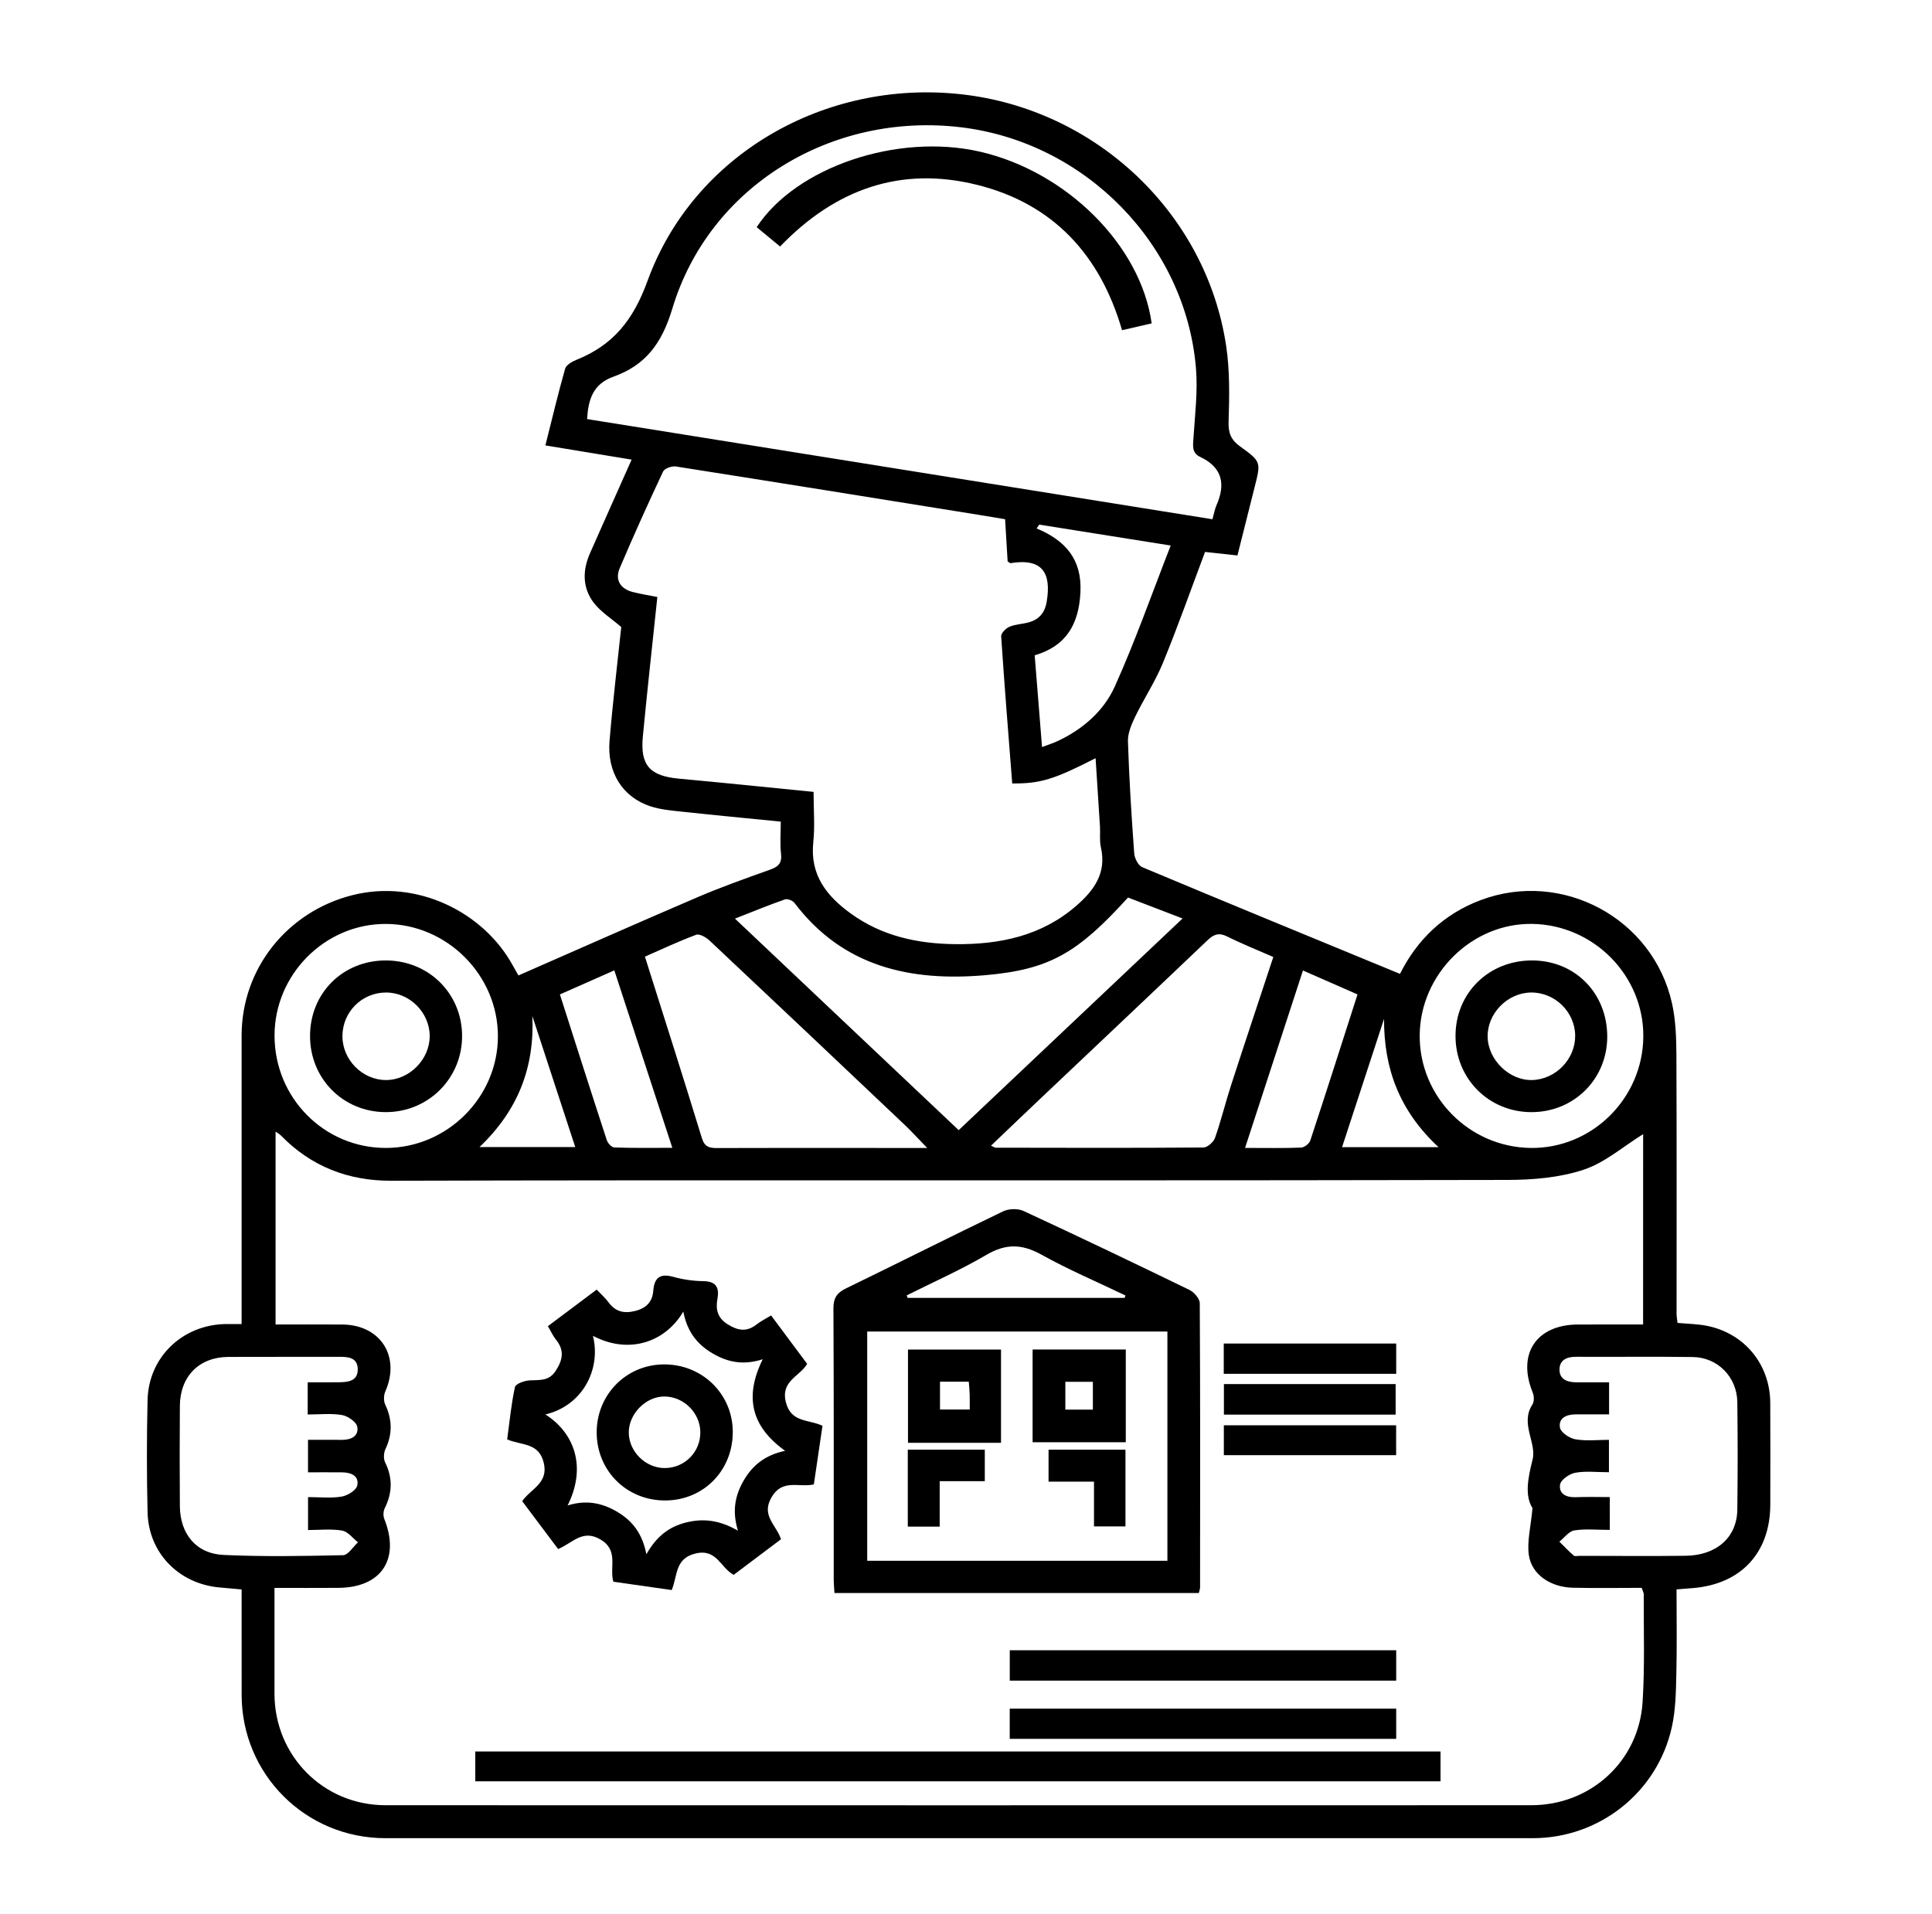 <?xml version="1.0" encoding="utf-8"?>
<!-- Generator: Adobe Illustrator 16.0.0, SVG Export Plug-In . SVG Version: 6.00 Build 0)  -->
<!DOCTYPE svg PUBLIC "-//W3C//DTD SVG 1.1//EN" "http://www.w3.org/Graphics/SVG/1.1/DTD/svg11.dtd">
<svg version="1.1" id="Calque_1" xmlns="http://www.w3.org/2000/svg" xmlns:xlink="http://www.w3.org/1999/xlink" x="0px" y="0px"
	 width="107px" height="106px" viewBox="0 0 107 106" enable-background="new 0 0 107 106" xml:space="preserve">
<g>
	<path fill-rule="evenodd" clip-rule="evenodd" d="M92.852,88.036c0,1.598,0.027,3.164-0.012,4.729
		c-0.021,0.961-0.039,1.944-0.244,2.877c-0.791,3.625-4.008,6.173-7.705,6.174c-21.182,0.003-42.366,0.003-63.548,0
		c-4.416-0.001-7.956-3.536-7.96-7.935c-0.003-1.931-0.001-3.86-0.001-5.842c-0.455-0.041-0.858-0.074-1.261-0.114
		c-2.234-0.215-3.895-1.921-3.948-4.155c-0.05-2.071-0.048-4.144-0.001-6.215c0.054-2.386,1.934-4.18,4.333-4.217
		c0.248-0.003,0.495,0,0.876,0c0-0.322,0-0.61,0-0.898c0-5.026,0-10.053,0-15.079c0-3.715,2.533-6.863,6.122-7.775
		c3.606-0.915,7.277,0.951,8.883,3.867c0.106,0.193,0.216,0.381,0.326,0.577c3.312-1.451,6.605-2.914,9.917-4.333
		c1.314-0.563,2.667-1.044,4.015-1.525c0.456-0.163,0.674-0.357,0.611-0.886c-0.065-0.566-0.014-1.146-0.014-1.777
		c-1.877-0.187-3.655-0.355-5.432-0.547c-0.601-0.064-1.219-0.115-1.787-0.301c-1.539-0.505-2.409-1.877-2.264-3.625
		c0.178-2.143,0.436-4.278,0.648-6.306c-0.559-0.481-1.136-0.839-1.521-1.342c-0.636-0.832-0.628-1.798-0.208-2.749
		c0.754-1.708,1.518-3.414,2.304-5.181c-1.605-0.265-3.122-0.515-4.776-0.787c0.365-1.449,0.699-2.857,1.093-4.248
		c0.059-0.208,0.379-0.393,0.619-0.489c2.038-0.817,3.153-2.197,3.944-4.375c2.544-7,9.827-11.168,17.363-10.339
		c7.47,0.821,13.584,6.589,14.685,13.945c0.206,1.378,0.177,2.802,0.134,4.202c-0.02,0.636,0.144,1.007,0.644,1.366
		c1.168,0.841,1.149,0.863,0.794,2.264c-0.312,1.228-0.619,2.457-0.948,3.77c-0.58-0.063-1.143-0.125-1.794-0.196
		c-0.77,2.046-1.5,4.118-2.333,6.147c-0.425,1.036-1.058,1.985-1.546,2.999c-0.203,0.42-0.406,0.908-0.391,1.358
		c0.066,2.067,0.197,4.134,0.347,6.197c0.021,0.27,0.222,0.668,0.442,0.76c4.736,1.985,9.486,3.936,14.277,5.91
		c0.941-1.879,2.41-3.311,4.469-4.085c4.508-1.695,9.547,1.003,10.596,5.716c0.207,0.928,0.238,1.907,0.244,2.864
		c0.021,4.777,0.008,9.556,0.01,14.333c0,0.159,0.031,0.317,0.051,0.505c0.553,0.051,1.074,0.058,1.58,0.152
		c2.107,0.398,3.541,2.123,3.557,4.266c0.012,1.879,0.002,3.757,0.002,5.635c-0.002,2.667-1.607,4.409-4.27,4.634
		C93.502,87.984,93.232,88.006,92.852,88.036z M91.002,62.82c-1.104,0.682-2.119,1.584-3.305,1.973
		c-1.326,0.438-2.805,0.56-4.219,0.563c-16.184,0.035-32.369,0.021-48.553,0.023c-4.419,0-8.837,0.012-13.256,0.022
		c-2.38,0.006-4.43-0.784-6.104-2.5c-0.082-0.083-0.191-0.141-0.303-0.222c0,3.592,0,7.114,0,10.684c1.273,0,2.486-0.007,3.7,0.002
		c2.113,0.015,3.229,1.773,2.379,3.704c-0.092,0.208-0.102,0.529-0.007,0.729c0.394,0.834,0.409,1.634,0.011,2.471
		c-0.097,0.205-0.113,0.533-0.016,0.73c0.426,0.864,0.403,1.691-0.022,2.543c-0.082,0.162-0.091,0.419-0.024,0.59
		c0.885,2.223-0.154,3.801-2.538,3.819c-1.153,0.01-2.306,0.002-3.543,0.002c0,2.017-0.003,3.943,0,5.868
		c0.006,3.436,2.712,6.168,6.141,6.169c21.155,0.006,42.311,0.005,63.467,0c3.281,0,5.957-2.433,6.162-5.717
		c0.125-1.981,0.055-3.974,0.064-5.961c0-0.1-0.063-0.2-0.115-0.362c-1.277,0-2.545,0.023-3.811-0.006
		c-1.252-0.029-2.295-0.743-2.441-1.828c-0.1-0.746,0.109-1.535,0.205-2.582c-0.428-0.679-0.27-1.604,0.006-2.694
		c0.232-0.92-0.701-1.986-0.014-3.039c0.107-0.161,0.102-0.474,0.021-0.666c-0.879-2.143,0.199-3.768,2.52-3.771
		c1.18-0.002,2.363-0.001,3.592-0.001C91.002,69.75,91.002,66.23,91.002,62.82z M45.058,43.862c0,0.98,0.079,1.894-0.016,2.791
		c-0.189,1.807,0.731,2.972,2.077,3.946c1.727,1.253,3.705,1.675,5.779,1.697c2.459,0.027,4.781-0.449,6.708-2.123
		c0.979-0.85,1.69-1.813,1.366-3.231c-0.086-0.37-0.029-0.77-0.052-1.155c-0.077-1.248-0.16-2.497-0.243-3.791
		c-2.316,1.184-3.055,1.408-4.617,1.4c-0.211-2.712-0.432-5.429-0.612-8.15c-0.012-0.171,0.257-0.443,0.456-0.529
		c0.322-0.139,0.699-0.146,1.045-0.238c0.59-0.156,0.916-0.524,1.021-1.154c0.267-1.603-0.248-2.418-2-2.133
		c-0.037,0.006-0.086-0.049-0.164-0.097c-0.046-0.759-0.094-1.544-0.141-2.336c-0.555-0.092-1.015-0.17-1.477-0.245
		c-5.584-0.897-11.168-1.799-16.755-2.676c-0.225-0.035-0.627,0.107-0.708,0.279c-0.834,1.771-1.64,3.557-2.405,5.359
		c-0.272,0.641,0.039,1.14,0.719,1.314c0.445,0.114,0.901,0.184,1.367,0.277c-0.275,2.625-0.559,5.172-0.803,7.724
		c-0.154,1.609,0.392,2.191,2.012,2.34C40.032,43.352,42.445,43.604,45.058,43.862z M67.148,28.761c0.1-0.35,0.135-0.571,0.222-0.77
		c0.519-1.175,0.331-2.1-0.901-2.683c-0.477-0.225-0.398-0.625-0.371-1.06c0.084-1.289,0.245-2.591,0.137-3.869
		c-0.578-6.846-6.125-12.496-12.999-13.327c-7.17-0.867-13.964,3.261-16.001,10.044c-0.58,1.93-1.483,3.132-3.26,3.768
		c-1.132,0.404-1.393,1.258-1.461,2.348C44.061,25.063,55.578,26.908,67.148,28.761z M62.473,49.714
		c-2.783,3.066-4.334,3.991-7.916,4.302c-4.12,0.356-7.867-0.455-10.55-3.996c-0.1-0.133-0.388-0.253-0.528-0.205
		c-0.896,0.313-1.775,0.675-2.775,1.067c4.176,3.948,8.257,7.808,12.391,11.716c4.127-3.902,8.224-7.775,12.4-11.724
		C64.388,50.449,63.419,50.077,62.473,49.714z M51.351,63.586c-0.504-0.521-0.853-0.907-1.229-1.264
		c-3.603-3.414-7.207-6.826-10.825-10.225c-0.19-0.18-0.557-0.389-0.743-0.32c-0.992,0.371-1.956,0.826-2.836,1.211
		c1.08,3.422,2.138,6.728,3.152,10.044c0.151,0.494,0.406,0.559,0.834,0.558c2.731-0.011,5.463-0.006,8.195-0.005
		C48.994,63.586,50.091,63.586,51.351,63.586z M70.52,53.007c-0.852-0.374-1.721-0.719-2.555-1.135
		c-0.457-0.229-0.742-0.122-1.084,0.203c-3.074,2.93-6.164,5.843-9.247,8.764c-0.908,0.858-1.811,1.726-2.749,2.62
		c0.162,0.071,0.209,0.112,0.258,0.112c3.834,0.008,7.67,0.018,11.505-0.011c0.222-0.002,0.56-0.298,0.641-0.528
		c0.339-0.96,0.577-1.954,0.892-2.924C68.943,57.754,69.728,55.408,70.52,53.007z M89.156,84.74c-0.715,0-1.354-0.068-1.967,0.029
		c-0.301,0.048-0.553,0.406-0.826,0.623c0.264,0.259,0.516,0.528,0.793,0.769c0.066,0.056,0.215,0.017,0.324,0.017
		c1.959,0.001,3.918,0.019,5.875-0.004c1.717-0.021,2.844-1.023,2.863-2.557c0.025-1.985,0.025-3.971,0-5.956
		c-0.02-1.39-1.086-2.478-2.469-2.496c-2.15-0.03-4.301-0.001-6.451-0.013c-0.516-0.005-0.924,0.169-0.928,0.703
		c-0.008,0.55,0.436,0.708,0.928,0.711c0.598,0.001,1.195,0,1.818,0c0,0.639,0,1.17,0,1.776c-0.662,0-1.262,0-1.865,0
		c-0.506,0-0.953,0.216-0.854,0.74c0.053,0.269,0.533,0.586,0.859,0.641c0.607,0.104,1.242,0.029,1.852,0.029
		c0,0.653,0,1.188,0,1.794c-0.67,0-1.285-0.077-1.869,0.03c-0.322,0.058-0.801,0.393-0.838,0.657
		c-0.076,0.52,0.354,0.721,0.881,0.696c0.617-0.026,1.238-0.006,1.873-0.006C89.156,83.582,89.156,84.104,89.156,84.74z
		 M17.042,76.566c0.628,0,1.176,0.004,1.725-0.003c0.525-0.005,1.072-0.068,1.045-0.753c-0.024-0.627-0.541-0.658-1.04-0.657
		c-2.041,0.007-4.082-0.004-6.123,0.006c-1.617,0.008-2.674,1.071-2.687,2.711c-0.014,1.849-0.014,3.697,0,5.545
		c0.011,1.552,0.899,2.643,2.426,2.713c2.202,0.101,4.412,0.064,6.616,0.013c0.28-0.007,0.549-0.465,0.823-0.714
		c-0.291-0.226-0.558-0.594-0.879-0.649c-0.608-0.104-1.248-0.03-1.887-0.03c0-0.653,0-1.212,0-1.824
		c0.66,0,1.275,0.071,1.861-0.028c0.327-0.056,0.808-0.351,0.864-0.612c0.116-0.55-0.358-0.728-0.852-0.732
		c-0.625-0.006-1.249-0.001-1.875-0.001c0-0.663,0-1.2,0-1.8c0.657,0,1.259-0.005,1.861,0.002c0.51,0.008,0.959-0.196,0.868-0.722
		c-0.046-0.269-0.523-0.598-0.848-0.653c-0.606-0.104-1.243-0.03-1.899-0.03C17.042,77.717,17.042,77.203,17.042,76.566z
		 M15.205,57.355c-0.003,3.458,2.755,6.238,6.178,6.229c3.38-0.01,6.179-2.794,6.193-6.163c0.014-3.396-2.811-6.236-6.211-6.245
		C18.001,51.168,15.207,53.971,15.205,57.355z M91.012,57.407c0.02-3.365-2.738-6.168-6.131-6.232
		c-3.363-0.065-6.242,2.787-6.254,6.193c-0.01,3.381,2.738,6.167,6.135,6.216C88.164,63.635,90.99,60.84,91.012,57.407z
		 M57.711,41.379c0.358-0.136,0.613-0.214,0.854-0.327c1.398-0.652,2.561-1.662,3.176-3.027c1.133-2.516,2.049-5.129,3.096-7.809
		c-2.561-0.407-4.922-0.782-7.283-1.158c-0.047,0.071-0.095,0.142-0.142,0.213c1.599,0.666,2.511,1.708,2.426,3.519
		c-0.083,1.773-0.778,2.994-2.534,3.507C57.438,37.984,57.568,39.601,57.711,41.379z M68.955,63.583c1.182,0,2.145,0.02,3.105-0.018
		c0.179-0.008,0.449-0.216,0.506-0.388c0.881-2.667,1.732-5.344,2.617-8.096c-0.941-0.413-1.91-0.84-3.021-1.327
		C71.09,57.042,70.051,60.229,68.955,63.583z M34.023,53.748c-1.142,0.506-2.091,0.925-3.014,1.334
		c0.877,2.738,1.727,5.41,2.599,8.075c0.055,0.169,0.27,0.396,0.417,0.401c1.008,0.036,2.019,0.02,3.211,0.02
		C36.145,60.242,35.105,57.06,34.023,53.748z M79.67,63.54c-2.17-2.017-3.027-4.353-3.018-7.103
		c-0.766,2.342-1.533,4.684-2.324,7.103C76.117,63.54,77.783,63.54,79.67,63.54z M29.484,56.279
		c0.124,2.846-0.791,5.221-2.929,7.257c1.831,0,3.496,0,5.304,0C31.05,61.064,30.268,58.673,29.484,56.279z"/>
	<path fill-rule="evenodd" clip-rule="evenodd" d="M66.396,88.236c-6.744,0-13.439,0-20.181,0c-0.016-0.286-0.04-0.528-0.041-0.769
		c-0.001-4.997,0.01-9.995-0.016-14.991c-0.003-0.588,0.199-0.872,0.707-1.118c2.903-1.41,5.785-2.865,8.694-4.264
		c0.313-0.15,0.814-0.163,1.127-0.019c3.077,1.426,6.138,2.889,9.187,4.372c0.26,0.126,0.573,0.486,0.574,0.74
		c0.031,5.245,0.021,10.489,0.017,15.734C66.464,88.001,66.432,88.081,66.396,88.236z M64.654,73.754c-5.592,0-11.1,0-16.625,0
		c0,4.263,0,8.47,0,12.697c5.568,0,11.074,0,16.625,0C64.654,82.209,64.654,78.023,64.654,73.754z M62.285,71.889
		c0.016-0.044,0.031-0.089,0.047-0.133c-1.557-0.746-3.15-1.425-4.656-2.262c-1.07-0.595-1.964-0.621-3.033,0.005
		c-1.426,0.837-2.947,1.51-4.428,2.253c0.018,0.046,0.035,0.092,0.053,0.137C54.273,71.889,58.279,71.889,62.285,71.889z"/>
	<path fill-rule="evenodd" clip-rule="evenodd" d="M28.089,79.728c0.137-1.005,0.226-1.965,0.431-2.9
		c0.039-0.179,0.521-0.353,0.807-0.369c0.552-0.032,1.072,0.057,1.452-0.532c0.395-0.61,0.488-1.143,0.008-1.73
		c-0.154-0.189-0.255-0.422-0.444-0.74c0.895-0.671,1.784-1.338,2.703-2.026c0.245,0.259,0.475,0.458,0.651,0.698
		c0.375,0.51,0.828,0.639,1.447,0.492c0.63-0.148,0.987-0.499,1.035-1.115c0.059-0.763,0.392-0.982,1.13-0.777
		c0.527,0.146,1.087,0.226,1.635,0.232c0.724,0.008,0.902,0.359,0.789,0.989c-0.106,0.59,0.007,1.057,0.577,1.408
		c0.561,0.349,1.051,0.428,1.59,0.004c0.214-0.169,0.466-0.293,0.805-0.501c0.669,0.898,1.334,1.791,1.999,2.684
		c-0.428,0.711-1.471,0.943-1.182,2.115c0.284,1.157,1.274,0.949,2.03,1.314c-0.162,1.101-0.321,2.18-0.479,3.249
		c-0.846,0.18-1.745-0.325-2.346,0.716c-0.584,1.011,0.263,1.514,0.527,2.319c-0.858,0.646-1.733,1.304-2.617,1.969
		c-0.72-0.36-0.924-1.45-2.091-1.186c-1.179,0.268-1.01,1.224-1.344,2.031c-1.071-0.152-2.152-0.307-3.234-0.462
		c-0.225-0.812,0.312-1.732-0.708-2.337c-0.996-0.589-1.528,0.182-2.349,0.528c-0.652-0.871-1.319-1.759-1.99-2.652
		c0.483-0.7,1.469-0.986,1.192-2.133C29.837,79.889,28.891,80.073,28.089,79.728z M42.242,75.289
		c-1.068,0.342-1.936,0.174-2.798-0.337c-0.875-0.517-1.4-1.245-1.6-2.306c-0.966,1.656-2.962,2.415-5.004,1.346
		c0.465,1.894-0.61,3.878-2.634,4.353c1.659,1.06,2.271,2.966,1.23,5.042c0.997-0.313,1.867-0.162,2.729,0.341
		c0.891,0.52,1.419,1.251,1.634,2.362c0.549-0.972,1.232-1.524,2.219-1.766c0.988-0.241,1.88-0.101,2.852,0.459
		c-0.333-1.085-0.166-1.957,0.339-2.814c0.513-0.872,1.244-1.393,2.273-1.609C41.611,79.017,41.209,77.384,42.242,75.289z"/>
	<path fill-rule="evenodd" clip-rule="evenodd" d="M26.323,98.666c0-0.566,0-1.079,0-1.653c17.819,0,35.608,0,53.458,0
		c0,0.521,0,1.056,0,1.653C61.99,98.666,44.202,98.666,26.323,98.666z"/>
	<path fill-rule="evenodd" clip-rule="evenodd" d="M77.326,91.408c0,0.587,0,1.106,0,1.682c-7.131,0-14.236,0-21.402,0
		c0-0.558,0-1.09,0-1.682C63.045,91.408,70.148,91.408,77.326,91.408z"/>
	<path fill-rule="evenodd" clip-rule="evenodd" d="M77.326,94.641c0,0.582,0,1.1,0,1.674c-7.134,0-14.24,0-21.404,0
		c0-0.538,0-1.074,0-1.674C63.04,94.641,70.144,94.641,77.326,94.641z"/>
	<path fill-rule="evenodd" clip-rule="evenodd" d="M77.295,78.355c-3.178,0-6.312,0-9.511,0c0-0.559,0-1.093,0-1.691
		c3.138,0,6.294,0,9.511,0C77.295,77.186,77.295,77.723,77.295,78.355z"/>
	<path fill-rule="evenodd" clip-rule="evenodd" d="M77.326,74.417c0,0.587,0,1.104,0,1.678c-3.182,0-6.338,0-9.551,0
		c0-0.541,0-1.078,0-1.678C70.935,74.417,74.09,74.417,77.326,74.417z"/>
	<path fill-rule="evenodd" clip-rule="evenodd" d="M77.322,78.946c0,0.572,0,1.085,0,1.656c-3.182,0-6.331,0-9.542,0
		c0-0.529,0-1.063,0-1.656C70.938,78.946,74.089,78.946,77.322,78.946z"/>
	<path fill-rule="evenodd" clip-rule="evenodd" d="M63.783,17.911c-0.553,0.127-1.059,0.245-1.641,0.379
		c-1.203-4.152-3.804-7.008-8.047-8.056c-4.22-1.042-7.831,0.24-10.892,3.42c-0.428-0.354-0.863-0.714-1.296-1.072
		c2.188-3.335,7.79-5.223,12.352-4.184C59.053,9.492,63.18,13.577,63.783,17.911z"/>
	<path fill-rule="evenodd" clip-rule="evenodd" d="M21.353,53.199c2.367-0.007,4.219,1.808,4.239,4.152
		c0.021,2.368-1.871,4.261-4.244,4.249c-2.35-0.012-4.178-1.856-4.177-4.215C17.172,55.012,18.976,53.206,21.353,53.199z
		 M18.965,57.394c-0.001,1.311,1.11,2.43,2.414,2.429c1.291-0.001,2.422-1.141,2.419-2.437c-0.004-1.311-1.117-2.417-2.427-2.411
		C20.037,54.979,18.967,56.056,18.965,57.394z"/>
	<path fill-rule="evenodd" clip-rule="evenodd" d="M89.014,57.436c-0.01,2.35-1.859,4.176-4.219,4.165
		c-2.35-0.012-4.184-1.859-4.184-4.216c-0.002-2.389,1.857-4.208,4.277-4.186C87.256,53.22,89.023,55.035,89.014,57.436z
		 M87.238,57.352c-0.018-1.313-1.135-2.396-2.453-2.377c-1.301,0.018-2.416,1.16-2.395,2.453c0.02,1.28,1.203,2.429,2.467,2.395
		C86.166,59.786,87.256,58.655,87.238,57.352z"/>
	<path fill-rule="evenodd" clip-rule="evenodd" d="M62.349,74.75c0,1.74,0,3.409,0,5.134c-1.725,0-3.415,0-5.16,0
		c0-1.688,0-3.382,0-5.134C58.873,74.75,60.564,74.75,62.349,74.75z M60.526,78.078c0-0.582,0-1.063,0-1.539
		c-0.55,0-1.032,0-1.524,0c0,0.543,0,1.027,0,1.539C59.531,78.078,60.015,78.078,60.526,78.078z"/>
	<path fill-rule="evenodd" clip-rule="evenodd" d="M55.439,79.915c-1.738,0-3.416,0-5.152,0c0-1.715,0-3.406,0-5.162
		c1.708,0,3.399,0,5.152,0C55.439,76.453,55.439,78.144,55.439,79.915z M53.654,76.533c-0.586,0-1.07,0-1.594,0
		c0,0.532,0,1.014,0,1.539c0.551,0,1.058,0,1.646,0c0-0.311,0.006-0.58-0.002-0.85C53.698,77.007,53.675,76.793,53.654,76.533z"/>
	<path fill-rule="evenodd" clip-rule="evenodd" d="M54.541,82.042c-0.857,0-1.623,0-2.498,0c0,0.862,0,1.67,0,2.517
		c-0.644,0-1.18,0-1.767,0c0-1.428,0-2.818,0-4.26c1.429,0,2.819,0,4.265,0C54.541,80.855,54.541,81.39,54.541,82.042z"/>
	<path fill-rule="evenodd" clip-rule="evenodd" d="M60.589,84.548c0-0.833,0-1.598,0-2.481c-0.854,0-1.661,0-2.517,0
		c0-0.65,0-1.185,0-1.768c1.424,0,2.814,0,4.26,0c0,1.413,0,2.804,0,4.249C61.771,84.548,61.236,84.548,60.589,84.548z"/>
	<path fill-rule="evenodd" clip-rule="evenodd" d="M36.85,83.11c-2.132,0.01-3.793-1.631-3.804-3.754
		c-0.009-2.091,1.617-3.756,3.692-3.782c2.13-0.027,3.831,1.616,3.845,3.717C40.599,81.436,38.972,83.102,36.85,83.11z
		 M36.814,81.315c1.112-0.001,1.994-0.9,1.972-2.012c-0.021-1.053-0.916-1.938-1.973-1.952c-1.044-0.014-2.014,0.977-1.989,2.03
		C34.849,80.425,35.766,81.316,36.814,81.315z"/>
</g>
</svg>
